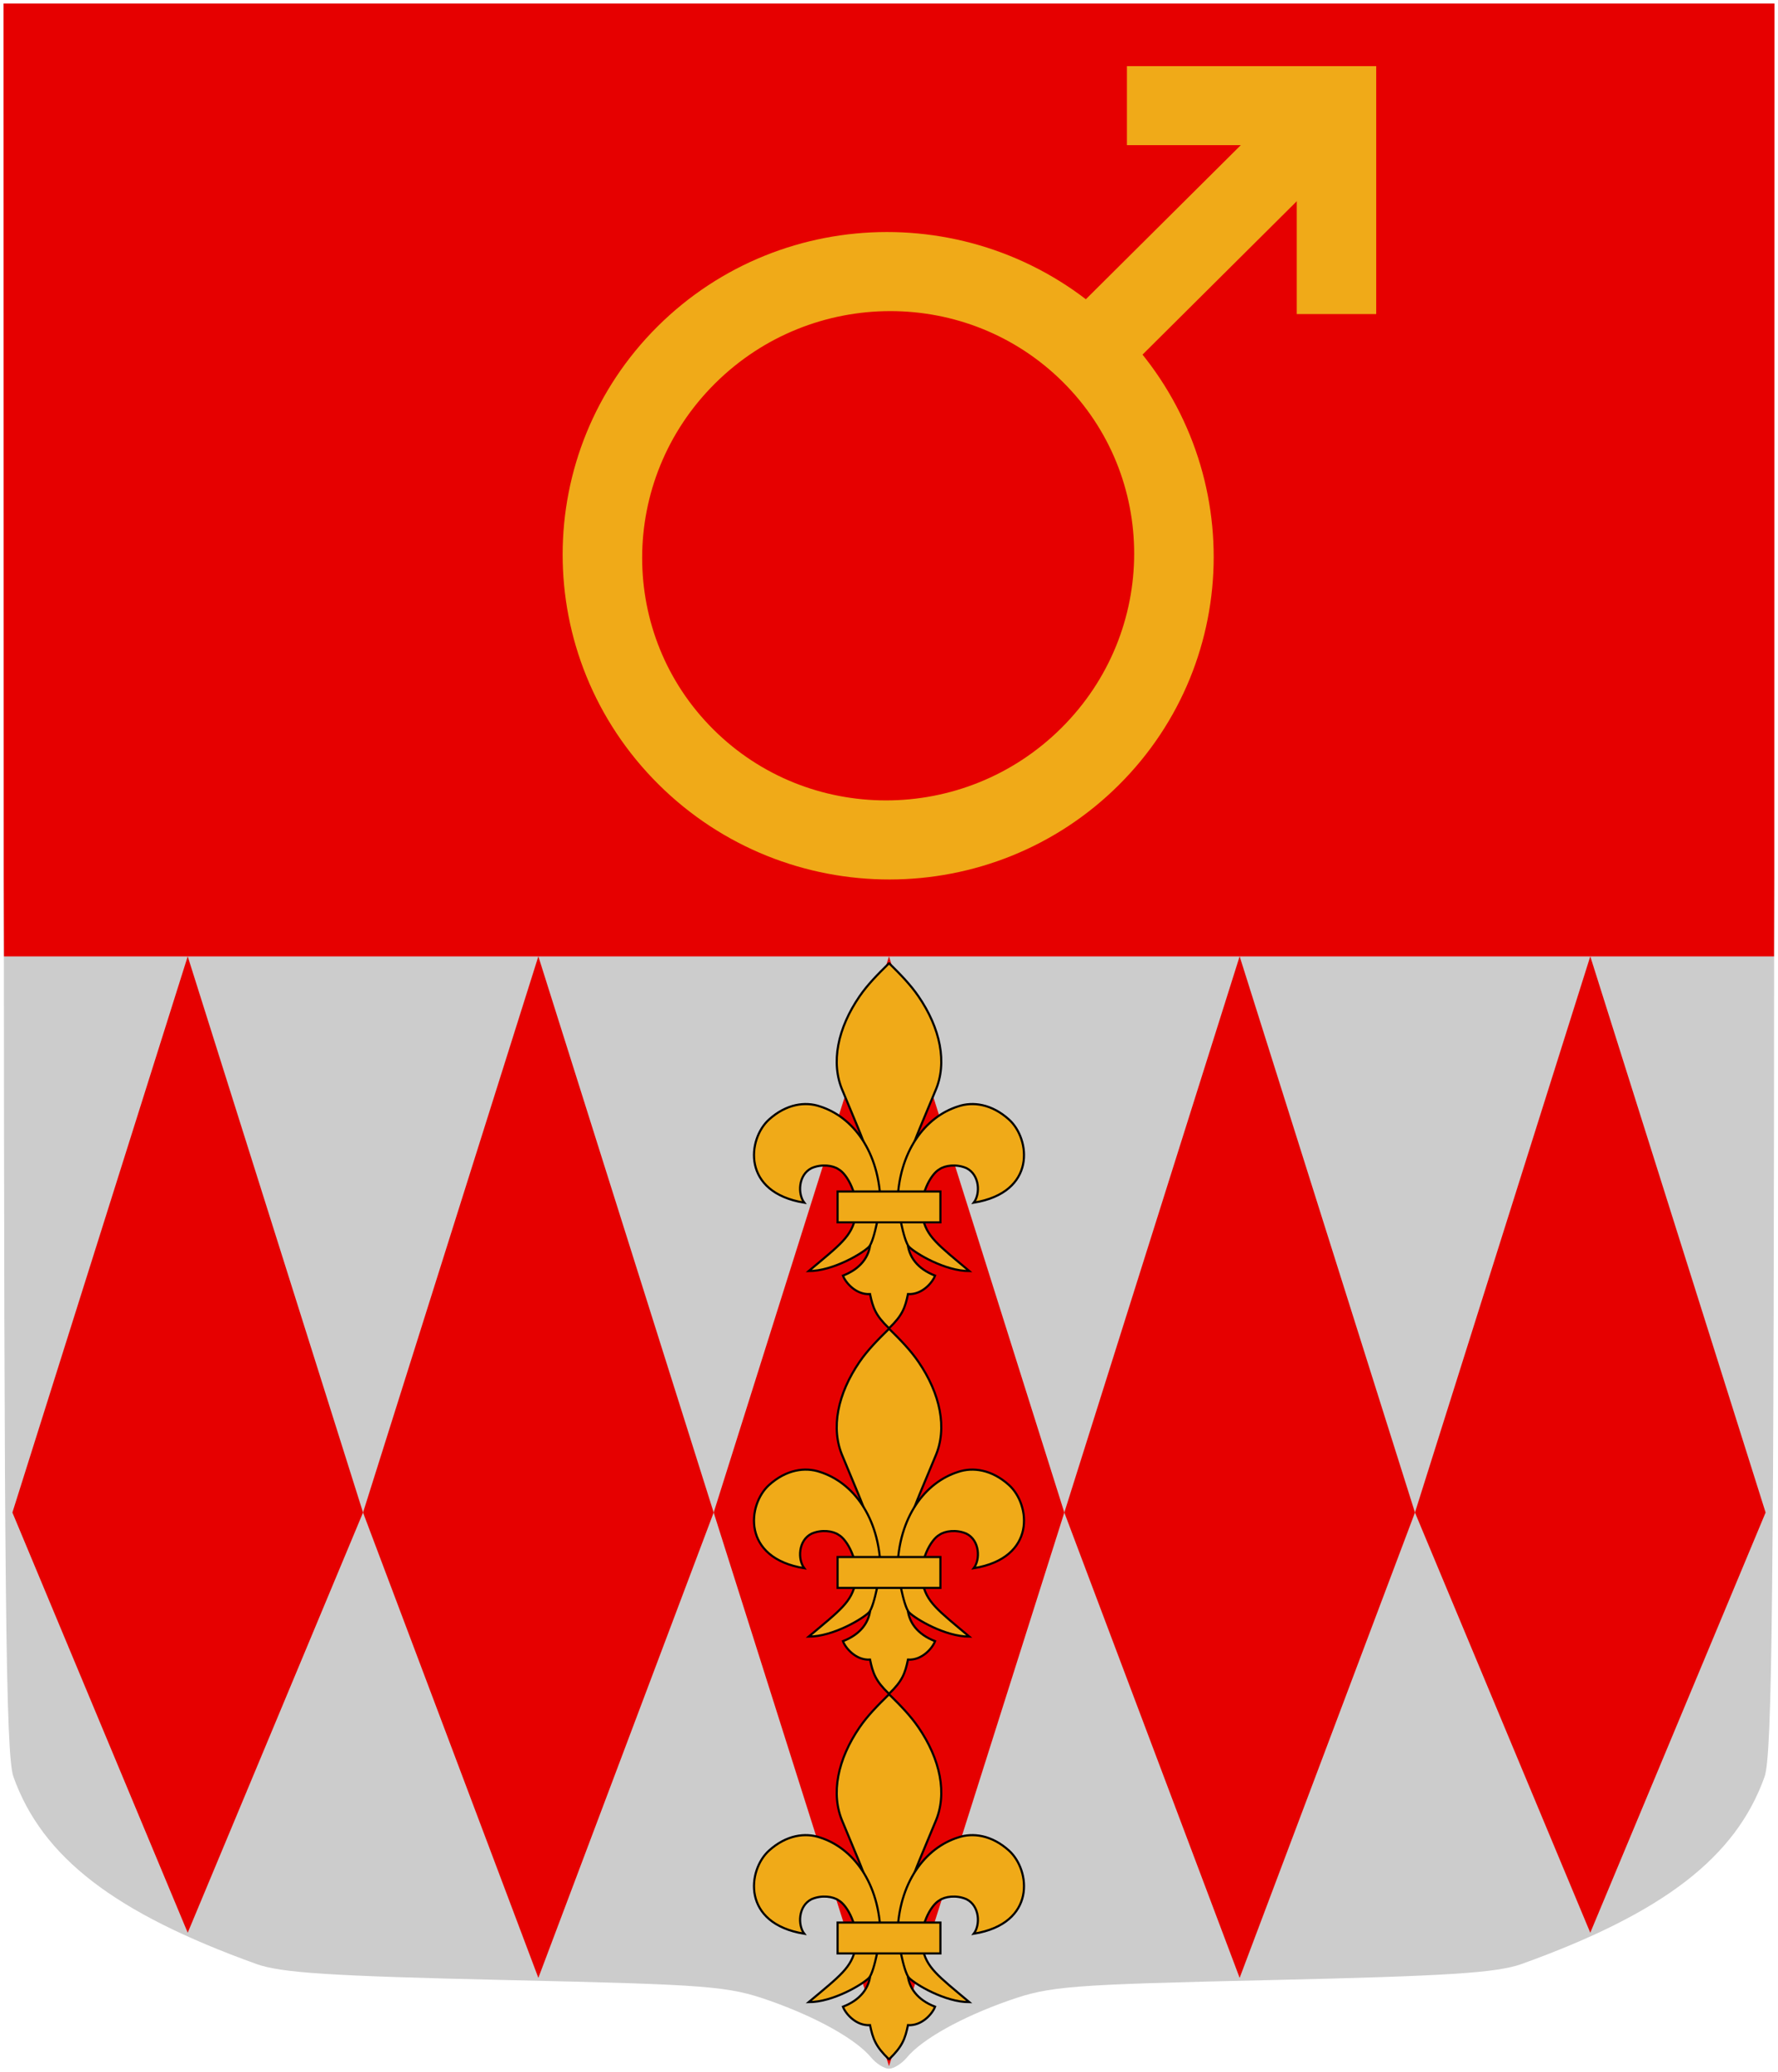 <?xml version="1.0" encoding="UTF-8" standalone="no"?>
<!-- Created with Inkscape (http://www.inkscape.org/) -->
<svg
   xmlns:svg="http://www.w3.org/2000/svg"
   xmlns="http://www.w3.org/2000/svg"
   xmlns:xlink="http://www.w3.org/1999/xlink"
   version="1.0"
   width="251"
   height="292.5"
   id="svg5752">
  <defs
     id="defs5754" />
  <g
     id="layer1">
    <g
       id="Finspangs_kommunvapen">
      <path
         d="M 122.978,290.421 C 120.831,287.834 115.285,284.733 108.608,282.386 C 102.78,280.338 100.138,280.131 71.446,279.484 C 46.756,278.927 39.686,278.474 36.214,277.227 C 16.163,270.023 5.948,262.153 1.894,250.786 C 0.819,247.772 0.577,225.072 0.542,123.805 L 0.5,0.494 L 250.5,0.494 L 250.458,123.805 C 250.423,225.072 250.181,247.772 249.106,250.786 C 245.052,262.153 234.837,270.023 214.786,277.227 C 211.314,278.474 204.244,278.927 179.554,279.484 C 150.862,280.131 148.22,280.338 142.392,282.386 C 135.715,284.733 130.169,287.834 128.022,290.421 C 127.301,291.289 126.166,292 125.5,292 C 124.834,292 123.699,291.289 122.978,290.421 z "
         style="fill:#ccc;fill-opacity:1"
         id="path1873" />
      <path
         d="M 100.75,213.495 L 125.5,134.99 L 150.25,213.495 L 125.5,291.643 L 100.75,213.495 z "
         style="fill:#e60000;fill-opacity:1;fill-rule:evenodd;stroke:none;stroke-width:1.5;stroke-linecap:butt;stroke-miterlimit:4;stroke-opacity:1"
         id="Spetsruta" />
      <path
         d="M 0.5,0.5 L 0.531,123.812 C 0.533,128.372 0.56,130.754 0.562,135 L 250.438,135 C 250.44,130.754 250.467,128.372 250.469,123.812 L 250.5,0.5 L 0.5,0.5 z "
         style="fill:#e60000;fill-opacity:1;fill-rule:evenodd;stroke:none;stroke-width:1.5;stroke-linecap:butt;stroke-miterlimit:4;stroke-opacity:1"
         id="rect5792" />
      <path
         d="M 51.25,213.495 L 76,134.99 L 100.75,213.495 L 76,279.179 L 51.25,213.495 z "
         style="fill:#e60000;fill-opacity:1;fill-rule:evenodd;stroke:none;stroke-width:1.5;stroke-linecap:butt;stroke-miterlimit:4;stroke-opacity:1"
         id="use5801" />
      <path
         d="M 1.75,213.495 L 26.5,134.99 L 51.25,213.495 L 26.5,272.807 L 1.75,213.495 z "
         style="fill:#e60000;fill-opacity:1;fill-rule:evenodd;stroke:none;stroke-width:1.5;stroke-linecap:butt;stroke-miterlimit:4;stroke-opacity:1"
         id="use5803" />
      <use
         transform="translate(99,0)"
         id="use5813"
         x="0"
         y="0"
         width="251"
         height="292.5"
         xlink:href="#use5801" />
      <use
         transform="translate(198,0)"
         id="use5815"
         x="0"
         y="0"
         width="251"
         height="292.5"
         xlink:href="#use5803" />
      <g
         transform="matrix(1.919,0,0,1.919,-604.043,-922.603)"
         style="stroke:#f0aa18;stroke-opacity:1"
         id="Mars-Symbol">
        <g
           transform="matrix(1.948,0,0,1.937,-342.43,-460.01)"
           style="stroke:#f0aa18;stroke-opacity:1"
           id="g1872">
          <path
             d="M 387.95,489.603 L 378.662,498.891"
             style="opacity:1;color:black;fill:none;fill-opacity:0.75;fill-rule:evenodd;stroke:#f0aa18;stroke-width:3;stroke-linecap:butt;stroke-linejoin:miter;marker:none;marker-start:none;marker-mid:none;marker-end:none;stroke-miterlimit:4;stroke-dasharray:none;stroke-dashoffset:0;stroke-opacity:1;visibility:visible;display:inline;overflow:visible"
             id="path26867" />
          <path
             d="M 49.396,36.705 C 49.396,45.717 42.401,53.024 33.773,53.024 C 25.144,53.024 18.149,45.717 18.149,36.705 C 18.149,27.692 25.144,20.385 33.773,20.385 C 42.401,20.385 49.396,27.692 49.396,36.705 L 49.396,36.705 z "
             transform="matrix(0.488,0.488,-0.468,0.468,371.609,473.136)"
             style="opacity:1;color:black;fill:none;fill-opacity:1;fill-rule:evenodd;stroke:#f0aa18;stroke-width:4.441;stroke-linecap:butt;stroke-linejoin:miter;marker:none;marker-start:none;marker-mid:none;marker-end:none;stroke-miterlimit:4;stroke-dasharray:none;stroke-dashoffset:0;stroke-opacity:1;visibility:visible;display:inline;overflow:visible"
             id="path26871" />
          <path
             d="M 379.928,489.702 C 387.842,489.702 387.842,489.702 387.842,489.702 L 387.842,497.616"
             style="fill:none;fill-rule:evenodd;stroke:#f0aa18;stroke-width:3;stroke-linecap:butt;stroke-linejoin:miter;stroke-miterlimit:4;stroke-dasharray:none;stroke-opacity:1"
             id="path27759" />
        </g>
      </g>
      <g
         transform="matrix(5.476692e-2,0,0,5.476692e-2,105.249,130.458)"
         style="fill:#f0aa18;fill-opacity:1;stroke:black;stroke-opacity:1"
         id="Fleur-de-lis">
        <path
           d="M 370.561,101.022 C 369.872,100.415 369.697,100.459 368.984,101.377 C 339.997,129.797 314.25,156.076 294.057,185.493 C 237.533,267.741 218.651,357.07 250.283,429.322 C 313.079,582.179 337.041,620.998 337.041,742.716 L 322.056,818.313 C 319.951,857.229 296.005,888.267 251.072,905.623 C 256.859,922.018 283.675,955.439 320.873,953.183 C 328.221,988.539 335.51,1008.354 368.984,1040.493 C 369.837,1041.262 369.807,1041.262 370.561,1040.493 C 404.035,1008.354 411.324,988.539 418.672,953.183 C 455.87,955.439 482.686,922.018 488.473,905.623 C 443.541,888.267 419.594,857.229 417.489,818.313 L 402.504,742.716 C 402.504,620.998 426.466,582.179 489.262,429.322 C 520.894,357.07 502.012,267.741 445.488,185.493 C 425.25,156.01 399.629,129.513 370.561,101.022 z "
           style="fill:#f0aa18;fill-opacity:1;fill-rule:evenodd;stroke:black;stroke-width:5.537;stroke-miterlimit:4;stroke-dasharray:none;stroke-opacity:1"
           id="path6182" />
        <path
           d="M 421.596,831.524 C 437.761,848.061 514.146,893.918 576.81,893.918 C 495.125,825.331 465.56,804.69 455.927,752.677 C 446.293,700.664 477.399,643.42 499.742,631.553 C 513.61,621.625 543.277,617.104 569.549,628.653 C 603.919,646.002 605.39,695.164 588.209,717.619 C 750.538,691.125 734.417,553.367 679.135,503.362 C 634.441,462.96 585.719,456.641 548.151,469.381 C 462.782,496.274 394.39,585.913 391.595,719.809 C 391.595,719.809 406.356,815.933 421.596,831.524 z "
           style="fill:#f0aa18;fill-opacity:1;fill-rule:evenodd;stroke:black;stroke-width:5.537;stroke-miterlimit:4;stroke-dasharray:none;stroke-opacity:1"
           id="path6190" />
        <path
           d="M 317.949,831.524 C 301.784,848.061 225.399,893.918 162.735,893.918 C 244.42,825.331 273.985,804.69 283.618,752.677 C 293.252,700.664 262.146,643.42 239.803,631.553 C 225.935,621.625 196.268,617.104 169.996,628.653 C 135.626,646.002 134.155,695.164 151.336,717.619 C -10.993,691.125 5.128,553.367 60.41,503.362 C 105.104,462.96 153.826,456.641 191.394,469.381 C 276.763,496.274 345.155,585.913 347.95,719.809 C 347.95,719.809 333.189,815.933 317.949,831.524 z "
           style="fill:#f0aa18;fill-opacity:1;fill-rule:evenodd;stroke:black;stroke-width:5.537;stroke-miterlimit:4;stroke-dasharray:none;stroke-opacity:1"
           id="path6188" />
        <rect
           width="265.006"
           height="79.502"
           x="237.27"
           y="688.778"
           style="fill:#f0aa18;fill-opacity:1;stroke:black;stroke-width:5.537;stroke-miterlimit:4;stroke-dasharray:none;stroke-opacity:1"
           id="rect6184" />
      </g>
      <use
         transform="translate(1.384094e-5,51.596)"
         id="use6208"
         x="0"
         y="0"
         width="251"
         height="292.5"
         xlink:href="#Fleur-de-lis" />
      <use
         transform="translate(1.384094e-5,103.191)"
         id="use6212"
         x="0"
         y="0"
         width="251"
         height="292.5"
         xlink:href="#Fleur-de-lis" />
    </g>
  </g>
</svg>
